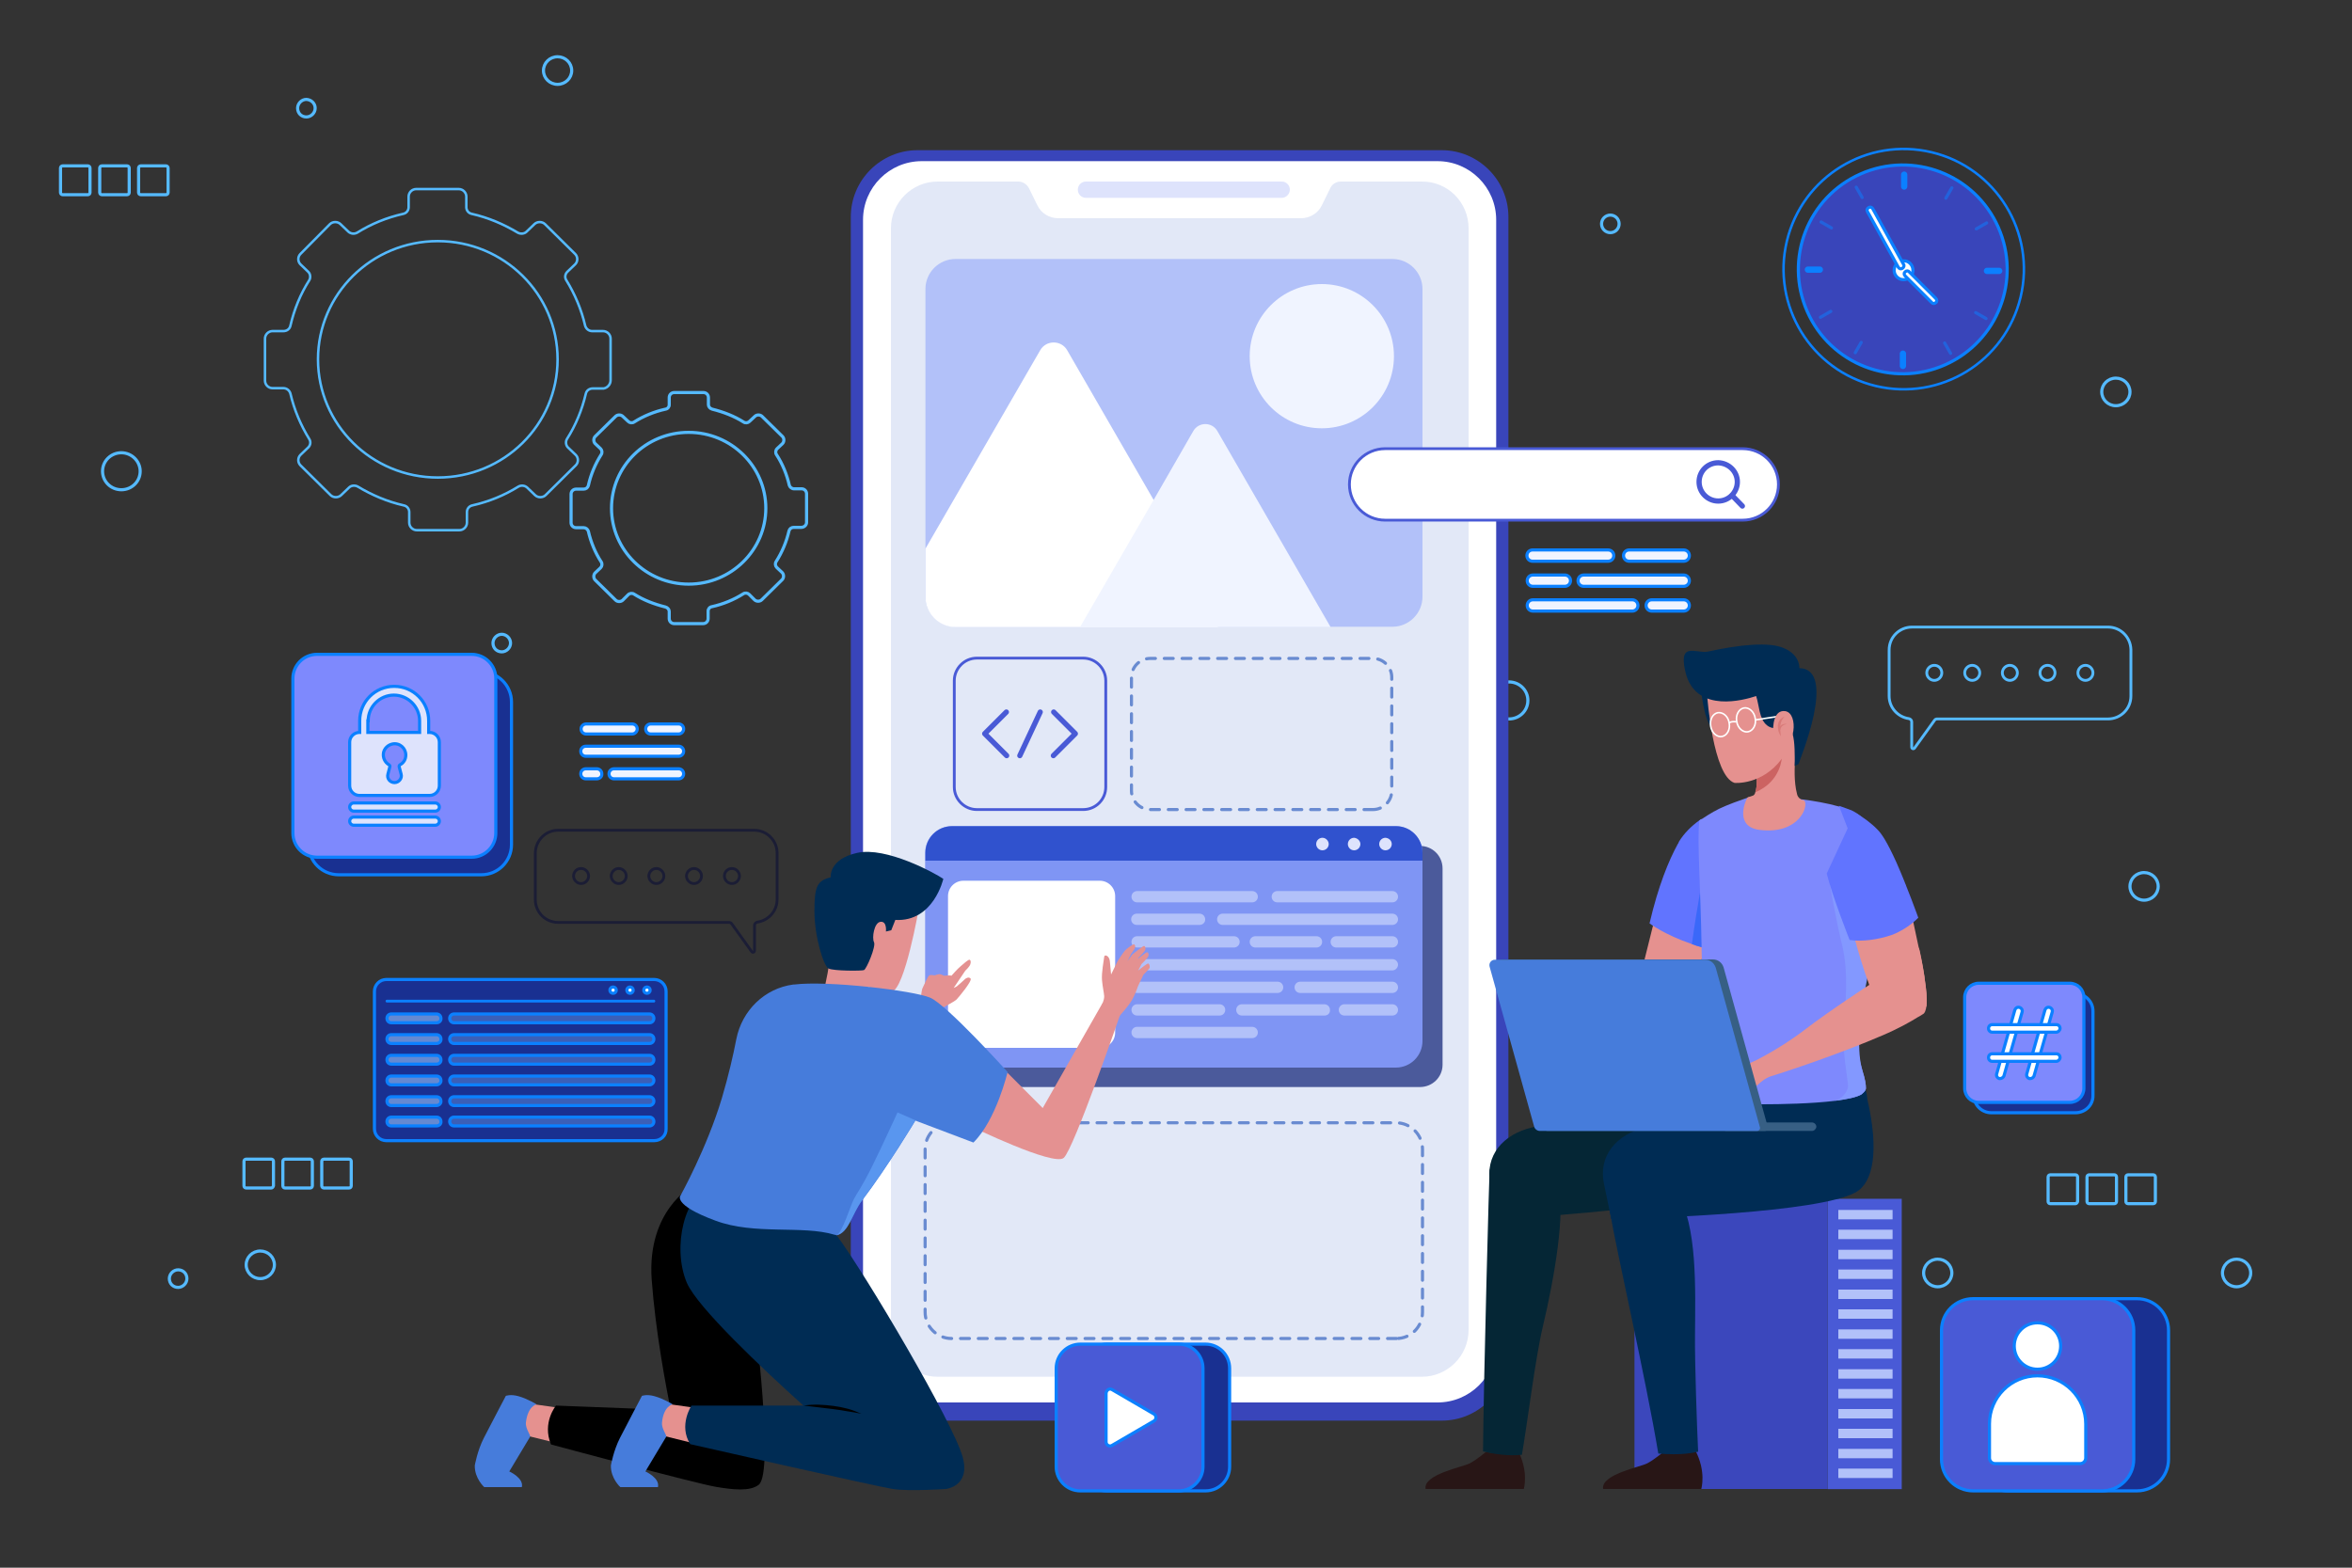 <?xml version="1.0" encoding="utf-8"?>
<!-- Generator: Adobe Illustrator 24.1.3, SVG Export Plug-In . SVG Version: 6.00 Build 0)  -->
<svg version="1.1" xmlns="http://www.w3.org/2000/svg" xmlns:xlink="http://www.w3.org/1999/xlink" x="0px" y="0px"
	 viewBox="0 0 750 500" style="enable-background:new 0 0 750 500;" xml:space="preserve">
<rect x="0" y="0" width="750" height="500" fill="#333333" stroke="none"/>
<style type="text/css">
	.st0{fill:none;stroke:#55BAFF;stroke-width:0.79;stroke-miterlimit:10;}
	.st1{fill:none;stroke:#55BAFF;stroke-miterlimit:10;}
	.st2{fill:#3945BA;}
	.st3{fill:#FFFFFF;}
	.st4{fill:#E2E8F7;}
	.st5{fill:#DEE3FC;}
	.st6{fill:none;stroke:#698BD1;stroke-linecap:round;stroke-linejoin:round;stroke-miterlimit:10;stroke-dasharray:2.837;}
	.st7{fill:#4B5A9B;}
	.st8{fill:#7F95F4;}
	.st9{fill:#B2C1F9;}
	.st10{fill:#3052CE;}
	.st11{fill:none;stroke:#495AD6;stroke-width:0.896;stroke-miterlimit:10;}
	.st12{fill:none;stroke:#495AD6;stroke-width:1.672;stroke-linecap:round;stroke-linejoin:round;stroke-miterlimit:10;}
	.st13{fill:#F0F4FF;}
	.st14{fill:#3B47BC;}
	.st15{fill:#495AD6;}
	.st16{fill:#281616;}
	.st17{fill:#002C54;}
	.st18{fill:#052635;}
	.st19{fill:#E5918F;}
	.st20{fill:#6174FF;}
	.st21{fill:#3A68F9;}
	.st22{fill:#7E89FD;}
	.st23{fill:#8398FF;}
	.st24{fill:#CC6362;}
	.st25{fill:none;stroke:#FFFFFF;stroke-width:0.501;stroke-miterlimit:10;}
	.st26{opacity:0.5;}
	.st27{fill:#375F84;}
	.st28{fill:#467CDB;}
	.st29{fill:#E49191;}
	.st30{fill:#5996EF;}
	.st31{fill:none;stroke:#55BAFF;stroke-width:0.896;stroke-miterlimit:10;}
	.st32{fill:none;stroke:#1B1D35;stroke-width:0.896;stroke-miterlimit:10;}
	.st33{fill:#FFFFFF;stroke:#495AD6;stroke-width:0.896;stroke-miterlimit:10;}
	.st34{fill:none;stroke:#495AD6;stroke-width:1.672;stroke-miterlimit:10;}
	.st35{fill:none;stroke:#495AD6;stroke-width:1.672;stroke-linecap:round;stroke-miterlimit:10;}
	.st36{fill:#193091;stroke:#0B80FF;stroke-miterlimit:10;}
	.st37{fill:#495AD6;stroke:#0B80FF;stroke-miterlimit:10;}
	.st38{fill:#FFFFFF;stroke:#0B80FF;stroke-miterlimit:10;}
	.st39{fill:#F0F4FF;stroke:#0B80FF;stroke-miterlimit:10;}
	.st40{fill:none;stroke:#0B80FF;stroke-width:0.896;stroke-linecap:round;stroke-miterlimit:10;}
	.st41{fill:#6589D1;stroke:#0B80FF;stroke-miterlimit:10;}
	.st42{fill:#3B5FB7;stroke:#0B80FF;stroke-miterlimit:10;}
	.st43{fill:none;stroke:#0B80FF;stroke-width:0.79;stroke-miterlimit:10;}
	.st44{fill:#3945BA;stroke:#0B80FF;stroke-miterlimit:10;}
	.st45{fill:none;stroke:#0B80FF;stroke-width:2;stroke-linecap:round;stroke-miterlimit:10;}
	.st46{fill:none;stroke:#0B80FF;stroke-linecap:round;stroke-miterlimit:10;}
	.st47{fill:#7E89FD;stroke:#0B80FF;stroke-miterlimit:10;}
	.st48{fill:#DEE3FC;stroke:#0B80FF;stroke-miterlimit:10;}
</style>
<g id="BACKGROUND">
</g>
<g id="OBJECTS">
	<g>
		<g>
			<path class="st0" d="M194.7,121.3V108c0-1.3-1.1-2.4-2.4-2.4h-3.5c-1,0-1.9-0.7-2.2-1.7c-1.2-5.2-3.3-10.1-6-14.5
				c-0.6-0.9-0.4-2,0.3-2.7l2.5-2.4c0.9-0.9,0.9-2.4,0-3.3l-9.6-9.5c-0.9-0.9-2.5-0.9-3.4,0l-2.5,2.4c-0.7,0.7-1.9,0.8-2.8,0.3
				c-4.5-2.7-9.4-4.8-14.7-6c-1-0.2-1.7-1.1-1.7-2.1v-3.4c0-1.3-1.1-2.4-2.4-2.4h-13.6c-1.3,0-2.4,1.1-2.4,2.4v3.4
				c0,1-0.7,1.9-1.7,2.1c-5.3,1.2-10.2,3.2-14.7,6c-0.9,0.5-2,0.4-2.8-0.3l-2.5-2.4c-0.9-0.9-2.5-0.9-3.4,0L95.8,81
				c-0.9,0.9-0.9,2.4,0,3.3l2.5,2.4c0.7,0.7,0.8,1.9,0.3,2.7c-2.8,4.4-4.8,9.3-6,14.5c-0.2,1-1.1,1.7-2.2,1.7h-3.5
				c-1.3,0-2.4,1.1-2.4,2.4v13.4c0,1.3,1.1,2.4,2.4,2.4h3.5c1,0,1.9,0.7,2.2,1.7c1.2,5.2,3.3,10.1,6,14.5c0.6,0.9,0.4,2-0.3,2.7
				l-2.5,2.4c-0.9,0.9-0.9,2.4,0,3.3l9.6,9.5c0.9,0.9,2.5,0.9,3.4,0l2.5-2.4c0.7-0.7,1.9-0.8,2.8-0.3c4.5,2.7,9.4,4.8,14.7,6
				c1,0.2,1.7,1.1,1.7,2.1v3.4c0,1.3,1.1,2.4,2.4,2.4h13.6c1.3,0,2.4-1.1,2.4-2.4v-3.4c0-1,0.7-1.9,1.7-2.1c5.3-1.2,10.2-3.2,14.7-6
				c0.9-0.5,2-0.4,2.8,0.3l2.5,2.4c0.9,0.9,2.5,0.9,3.4,0l9.6-9.5c0.9-0.9,0.9-2.4,0-3.3l-2.5-2.4c-0.7-0.7-0.8-1.9-0.3-2.7
				c2.8-4.4,4.8-9.3,6-14.4c0.2-1,1.1-1.7,2.2-1.7h3.5C193.7,123.7,194.7,122.6,194.7,121.3z M139.6,152.3
				c-21.1,0-38.2-16.9-38.2-37.7c0-20.8,17.1-37.7,38.2-37.7c21.1,0,38.2,16.9,38.2,37.7C177.8,135.5,160.7,152.3,139.6,152.3z"/>
			<path class="st1" d="M257.2,166.6v-9.1c0-0.9-0.7-1.6-1.6-1.6h-2.4c-0.7,0-1.3-0.5-1.5-1.1c-0.8-3.5-2.2-6.9-4.1-9.8
				c-0.4-0.6-0.3-1.4,0.2-1.9l1.7-1.6c0.6-0.6,0.6-1.7,0-2.3l-6.5-6.4c-0.6-0.6-1.7-0.6-2.3,0l-1.7,1.6c-0.5,0.5-1.3,0.6-1.9,0.2
				c-3-1.9-6.4-3.2-10-4.1c-0.7-0.2-1.2-0.8-1.2-1.4v-2.3c0-0.9-0.7-1.6-1.6-1.6H215c-0.9,0-1.6,0.7-1.6,1.6v2.3
				c0,0.7-0.5,1.3-1.2,1.4c-3.6,0.8-7,2.2-10,4.1c-0.6,0.4-1.4,0.3-1.9-0.2l-1.7-1.6c-0.6-0.6-1.7-0.6-2.3,0l-6.5,6.4
				c-0.6,0.6-0.6,1.7,0,2.3l1.7,1.6c0.5,0.5,0.6,1.3,0.2,1.9c-1.9,3-3.3,6.3-4.1,9.9c-0.2,0.7-0.8,1.1-1.5,1.1h-2.4
				c-0.9,0-1.6,0.7-1.6,1.6v9.1c0,0.9,0.7,1.6,1.6,1.6h2.4c0.7,0,1.3,0.5,1.5,1.1c0.8,3.5,2.2,6.9,4.1,9.8c0.4,0.6,0.3,1.4-0.2,1.9
				l-1.7,1.6c-0.6,0.6-0.6,1.7,0,2.3l6.5,6.4c0.6,0.6,1.7,0.6,2.3,0l1.7-1.7c0.5-0.5,1.3-0.6,1.9-0.2c3,1.9,6.4,3.2,10,4.1
				c0.7,0.2,1.2,0.8,1.2,1.4v2.3c0,0.9,0.7,1.6,1.6,1.6h9.2c0.9,0,1.6-0.7,1.6-1.6v-2.4c0-0.7,0.5-1.3,1.2-1.4c3.6-0.8,7-2.2,10-4.1
				c0.6-0.4,1.4-0.3,1.9,0.2l1.7,1.7c0.6,0.6,1.7,0.6,2.3,0l6.5-6.4c0.6-0.6,0.6-1.7,0-2.3l-1.7-1.6c-0.5-0.5-0.6-1.3-0.2-1.9
				c1.9-3,3.3-6.3,4.1-9.8c0.2-0.7,0.8-1.1,1.5-1.1h2.4C256.4,168.2,257.2,167.5,257.2,166.6z M219.6,186.3
				c-13.6,0-24.6-10.9-24.6-24.2c0-13.4,11-24.2,24.6-24.2c13.6,0,24.6,10.9,24.6,24.2C244.2,175.4,233.2,186.3,219.6,186.3z"/>
		</g>
		<g>
			<ellipse class="st1" cx="83" cy="403.4" rx="4.5" ry="4.4"/>
			<ellipse class="st1" cx="683.7" cy="282.7" rx="4.5" ry="4.4"/>
			<ellipse class="st1" cx="674.7" cy="125" rx="4.5" ry="4.4"/>
			<ellipse class="st1" cx="513.5" cy="71.4" rx="2.8" ry="2.8"/>
			<path class="st1" d="M100.5,34.5c0,1.5-1.3,2.8-2.8,2.8c-1.6,0-2.8-1.2-2.8-2.8c0-1.5,1.3-2.8,2.8-2.8
				C99.3,31.8,100.5,33,100.5,34.5z"/>
			<path class="st1" d="M162.8,205.1c0,1.5-1.3,2.8-2.8,2.8c-1.6,0-2.8-1.2-2.8-2.8c0-1.5,1.3-2.8,2.8-2.8
				C161.5,202.3,162.8,203.6,162.8,205.1z"/>
			<path class="st1" d="M59.6,407.8c0,1.5-1.3,2.8-2.8,2.8c-1.6,0-2.8-1.2-2.8-2.8c0-1.5,1.3-2.8,2.8-2.8
				C58.4,405,59.6,406.2,59.6,407.8z"/>
			<ellipse class="st1" cx="617.9" cy="406" rx="4.5" ry="4.4"/>
			<ellipse class="st1" cx="713.2" cy="406" rx="4.5" ry="4.4"/>
			<ellipse class="st1" cx="177.8" cy="22.5" rx="4.5" ry="4.4"/>
			<path class="st1" d="M487.2,223.4c0,3.3-2.7,5.9-6,5.9c-3.3,0-6-2.6-6-5.9c0-3.3,2.7-5.9,6-5.9
				C484.5,217.5,487.2,220.1,487.2,223.4z"/>
			<path class="st1" d="M44.7,150.3c0,3.3-2.7,5.9-6,5.9c-3.3,0-6-2.6-6-5.9c0-3.3,2.7-5.9,6-5.9C42,144.4,44.7,147.1,44.7,150.3z"
				/>
		</g>
		<g>
			<path class="st1" d="M28,62.1h-8c-0.4,0-0.7-0.3-0.7-0.7v-7.8c0-0.4,0.3-0.7,0.7-0.7h8c0.4,0,0.7,0.3,0.7,0.7v7.8
				C28.7,61.8,28.4,62.1,28,62.1z"/>
			<path class="st1" d="M40.5,62.1h-8c-0.4,0-0.7-0.3-0.7-0.7v-7.8c0-0.4,0.3-0.7,0.7-0.7h8c0.4,0,0.7,0.3,0.7,0.7v7.8
				C41.2,61.8,40.9,62.1,40.5,62.1z"/>
			<path class="st1" d="M52.9,62.1h-8c-0.4,0-0.7-0.3-0.7-0.7v-7.8c0-0.4,0.3-0.7,0.7-0.7h8c0.4,0,0.7,0.3,0.7,0.7v7.8
				C53.6,61.8,53.3,62.1,52.9,62.1z"/>
		</g>
		<g>
			<g>
				<path class="st1" d="M661.8,383.9h-8c-0.4,0-0.7-0.3-0.7-0.7v-7.8c0-0.4,0.3-0.7,0.7-0.7h8c0.4,0,0.7,0.3,0.7,0.7v7.8
					C662.4,383.6,662.1,383.9,661.8,383.9z"/>
				<path class="st1" d="M674.2,383.9h-8c-0.4,0-0.7-0.3-0.7-0.7v-7.8c0-0.4,0.3-0.7,0.7-0.7h8c0.4,0,0.7,0.3,0.7,0.7v7.8
					C674.9,383.6,674.6,383.9,674.2,383.9z"/>
				<path class="st1" d="M686.6,383.9h-8c-0.4,0-0.7-0.3-0.7-0.7v-7.8c0-0.4,0.3-0.7,0.7-0.7h8c0.4,0,0.7,0.3,0.7,0.7v7.8
					C687.3,383.6,687,383.9,686.6,383.9z"/>
			</g>
		</g>
		<g>
			<g>
				<path class="st1" d="M86.5,378.9h-8c-0.4,0-0.7-0.3-0.7-0.7v-7.8c0-0.4,0.3-0.7,0.7-0.7h8c0.4,0,0.7,0.3,0.7,0.7v7.8
					C87.1,378.6,86.8,378.9,86.5,378.9z"/>
				<path class="st1" d="M98.9,378.9h-8c-0.4,0-0.7-0.3-0.7-0.7v-7.8c0-0.4,0.3-0.7,0.7-0.7h8c0.4,0,0.7,0.3,0.7,0.7v7.8
					C99.6,378.6,99.3,378.9,98.9,378.9z"/>
				<path class="st1" d="M111.3,378.9h-8c-0.4,0-0.7-0.3-0.7-0.7v-7.8c0-0.4,0.3-0.7,0.7-0.7h8c0.4,0,0.7,0.3,0.7,0.7v7.8
					C112,378.6,111.7,378.9,111.3,378.9z"/>
			</g>
		</g>
	</g>
	<g>
		<g>
			<path class="st2" d="M459.7,453.1H292.6c-11.8,0-21.3-9.6-21.3-21.3V69.2c0-11.8,9.6-21.3,21.3-21.3h167.1
				c11.8,0,21.3,9.6,21.3,21.3v362.5C481,443.5,471.5,453.1,459.7,453.1z"/>
			<path class="st3" d="M458.4,447.3H293.9c-10.3,0-18.7-8.4-18.7-18.7V70.1c0-10.3,8.4-18.7,18.7-18.7h164.5
				c10.3,0,18.7,8.4,18.7,18.7v358.5C477.1,439,468.7,447.3,458.4,447.3z"/>
			<path class="st4" d="M468.3,72.8v351.4c0,8.2-6.7,14.9-14.9,14.9H299c-8.2,0-14.9-6.7-14.9-14.9V72.8c0-8.2,6.7-14.9,14.9-14.9
				h25.7c1.4,0,2.7,0.8,3.4,2.1l2.7,5.5c1.2,2.5,3.8,4.1,6.6,4.1h77.5c2.8,0,5.4-1.6,6.6-4.1l2.7-5.5c0.6-1.3,1.9-2.1,3.4-2.1h25.7
				C461.6,57.8,468.3,64.5,468.3,72.8z"/>
			<path class="st5" d="M408.7,63.1h-62.4c-1.5,0-2.6-1.2-2.6-2.6l0,0c0-1.5,1.2-2.6,2.6-2.6h62.4c1.5,0,2.6,1.2,2.6,2.6l0,0
				C411.3,61.9,410.1,63.1,408.7,63.1z"/>
		</g>
		<path class="st6" d="M445.3,426.9H303.4c-4.6,0-8.4-3.8-8.4-8.4v-52c0-4.6,3.8-8.4,8.4-8.4h141.8c4.6,0,8.4,3.8,8.4,8.4v52
			C453.6,423.2,449.9,426.9,445.3,426.9z"/>
		<path class="st6" d="M437.8,258.2h-71c-3.3,0-6-2.7-6-6v-36.2c0-3.3,2.7-6,6-6h71c3.3,0,6,2.7,6,6v36.2
			C443.8,255.5,441.1,258.2,437.8,258.2z"/>
		<g>
			<path class="st7" d="M452.8,346.7H308c-4,0-7.2-3.2-7.2-7.2V277c0-4,3.2-7.2,7.2-7.2h144.8c4,0,7.2,3.2,7.2,7.2v62.6
				C460,343.5,456.8,346.7,452.8,346.7z"/>
			<path class="st8" d="M453.6,272v60c0,4.7-3.8,8.5-8.5,8.5H303.5c-4.7,0-8.5-3.8-8.5-8.5v-60c0-4.7,3.8-8.5,8.5-8.5h141.6
				C449.8,263.5,453.6,267.3,453.6,272z"/>
			<path class="st3" d="M350.7,334.2h-43.5c-2.7,0-4.9-2.2-4.9-4.9v-43.5c0-2.7,2.2-4.9,4.9-4.9h43.5c2.7,0,4.9,2.2,4.9,4.9v43.5
				C355.6,332.1,353.4,334.2,350.7,334.2z"/>
			<g>
				<path class="st9" d="M399.3,287.8h-36.7c-1,0-1.8-0.8-1.8-1.8l0,0c0-1,0.8-1.8,1.8-1.8h36.7c1,0,1.8,0.8,1.8,1.8l0,0
					C401.1,287,400.3,287.8,399.3,287.8z"/>
				<path class="st9" d="M382.5,295h-20c-1,0-1.8-0.8-1.8-1.8l0,0c0-1,0.8-1.8,1.8-1.8h20c1,0,1.8,0.8,1.8,1.8l0,0
					C384.4,294.2,383.5,295,382.5,295z"/>
				<path class="st9" d="M444,295h-54.1c-1,0-1.8-0.8-1.8-1.8l0,0c0-1,0.8-1.8,1.8-1.8H444c1,0,1.8,0.8,1.8,1.8l0,0
					C445.8,294.2,445,295,444,295z"/>
				<path class="st9" d="M393.5,302.2h-30.9c-1,0-1.8-0.8-1.8-1.8l0,0c0-1,0.8-1.8,1.8-1.8h30.9c1,0,1.8,0.8,1.8,1.8l0,0
					C395.3,301.4,394.5,302.2,393.5,302.2z"/>
				<path class="st9" d="M419.8,302.2h-19.5c-1,0-1.8-0.8-1.8-1.8l0,0c0-1,0.8-1.8,1.8-1.8h19.5c1,0,1.8,0.8,1.8,1.8l0,0
					C421.6,301.4,420.8,302.2,419.8,302.2z"/>
				<path class="st9" d="M444,302.2h-17.9c-1,0-1.8-0.8-1.8-1.8l0,0c0-1,0.8-1.8,1.8-1.8H444c1,0,1.8,0.8,1.8,1.8l0,0
					C445.8,301.4,445,302.2,444,302.2z"/>
				<path class="st9" d="M444,309.5h-81.5c-1,0-1.8-0.8-1.8-1.8l0,0c0-1,0.8-1.8,1.8-1.8H444c1,0,1.8,0.8,1.8,1.8l0,0
					C445.8,308.6,445,309.5,444,309.5z"/>
				<path class="st9" d="M407.4,316.7h-44.8c-1,0-1.8-0.8-1.8-1.8l0,0c0-1,0.8-1.8,1.8-1.8h44.8c1,0,1.8,0.8,1.8,1.8l0,0
					C409.2,315.9,408.4,316.7,407.4,316.7z"/>
				<path class="st9" d="M444,316.7h-29.4c-1,0-1.8-0.8-1.8-1.8l0,0c0-1,0.8-1.8,1.8-1.8H444c1,0,1.8,0.8,1.8,1.8l0,0
					C445.8,315.9,445,316.7,444,316.7z"/>
				<path class="st9" d="M388.9,323.9h-26.3c-1,0-1.8-0.8-1.8-1.8l0,0c0-1,0.8-1.8,1.8-1.8h26.3c1,0,1.8,0.8,1.8,1.8l0,0
					C390.7,323.1,389.9,323.9,388.9,323.9z"/>
				<path class="st9" d="M422.4,323.9H396c-1,0-1.8-0.8-1.8-1.8l0,0c0-1,0.8-1.8,1.8-1.8h26.3c1,0,1.8,0.8,1.8,1.8l0,0
					C424.2,323.1,423.4,323.9,422.4,323.9z"/>
				<path class="st9" d="M444,323.9h-15.3c-1,0-1.8-0.8-1.8-1.8l0,0c0-1,0.8-1.8,1.8-1.8H444c1,0,1.8,0.8,1.8,1.8l0,0
					C445.8,323.1,445,323.9,444,323.9z"/>
				<path class="st9" d="M399.3,331.1h-36.7c-1,0-1.8-0.8-1.8-1.8l0,0c0-1,0.8-1.8,1.8-1.8h36.7c1,0,1.8,0.8,1.8,1.8l0,0
					C401.1,330.3,400.3,331.1,399.3,331.1z"/>
				<path class="st9" d="M444,287.8h-36.7c-1,0-1.8-0.8-1.8-1.8l0,0c0-1,0.8-1.8,1.8-1.8H444c1,0,1.8,0.8,1.8,1.8l0,0
					C445.8,287,445,287.8,444,287.8z"/>
			</g>
			<g>
				<path class="st10" d="M453.6,272v2.5H295.1V272c0-4.7,3.8-8.5,8.5-8.5h141.6C449.8,263.5,453.6,267.3,453.6,272z"/>
				<g>
					<path class="st5" d="M423.7,269.2c0,1.1-0.9,2-2,2s-2-0.9-2-2c0-1.1,0.9-2,2-2S423.7,268.2,423.7,269.2z"/>
					<path class="st5" d="M433.8,269.2c0,1.1-0.9,2-2,2c-1.1,0-2-0.9-2-2c0-1.1,0.9-2,2-2C432.9,267.3,433.8,268.2,433.8,269.2z"/>
					<path class="st5" d="M443.8,269.2c0,1.1-0.9,2-2,2c-1.1,0-2-0.9-2-2c0-1.1,0.9-2,2-2C443,267.3,443.8,268.2,443.8,269.2z"/>
				</g>
			</g>
		</g>
		<g>
			<path class="st11" d="M345.4,258.2h-33.9c-3.9,0-7.2-3.2-7.2-7.2v-33.9c0-3.9,3.2-7.2,7.2-7.2h33.9c3.9,0,7.2,3.2,7.2,7.2V251
				C352.6,255,349.4,258.2,345.4,258.2z"/>
			<g>
				<polyline class="st12" points="320.9,227.1 314,234 321,241 				"/>
				<polyline class="st12" points="336,227.1 342.9,234 335.9,241 				"/>
				<line class="st12" x1="331.7" y1="227.1" x2="325.2" y2="241"/>
			</g>
		</g>
		<g>
			<path class="st9" d="M453.6,92.2v98.1c0,5.3-4.3,9.6-9.6,9.6H304.7c-5.3,0-9.6-4.3-9.6-9.6V92.2c0-5.3,4.3-9.6,9.6-9.6H444
				C449.3,82.6,453.6,86.9,453.6,92.2z"/>
			<circle class="st13" cx="421.5" cy="113.6" r="23"/>
			<path class="st3" d="M388.3,200h-83.6c-5.3,0-9.6-4.3-9.6-9.6v-15.4l36.6-63.3c1.9-3.3,6.7-3.3,8.6,0l27.6,47.8l20.5,35.5
				C389.3,196.6,389.2,198.5,388.3,200z"/>
			<path class="st13" d="M424.3,200h-79.9l23.5-40.6l12.6-21.9c1.7-3,6-3,7.7,0L424.3,200z"/>
		</g>
	</g>
	<g>
		<g>
			<rect x="521.2" y="382.3" class="st14" width="61.6" height="92.6"/>
			
				<rect x="582.8" y="382.3" transform="matrix(-1 -1.224647e-16 1.224647e-16 -1 1189.222 857.244)" class="st15" width="23.6" height="92.6"/>
			<g>
				<rect x="586.2" y="385.9" class="st9" width="17.3" height="3"/>
				<rect x="586.2" y="392.2" class="st9" width="17.3" height="3"/>
				<rect x="586.2" y="398.6" class="st9" width="17.3" height="3"/>
				<rect x="586.2" y="404.9" class="st9" width="17.3" height="3"/>
				<rect x="586.2" y="411.3" class="st9" width="17.3" height="3"/>
				<rect x="586.2" y="417.6" class="st9" width="17.3" height="3"/>
				<rect x="586.2" y="424" class="st9" width="17.3" height="3"/>
				<rect x="586.2" y="430.3" class="st9" width="17.3" height="3"/>
				<rect x="586.2" y="436.7" class="st9" width="17.3" height="3"/>
				<rect x="586.2" y="443" class="st9" width="17.3" height="3"/>
				<rect x="586.2" y="449.4" class="st9" width="17.3" height="3"/>
				<rect x="586.2" y="455.7" class="st9" width="17.3" height="3"/>
				<rect x="586.2" y="462.1" class="st9" width="17.3" height="3"/>
				<rect x="586.2" y="468.4" class="st9" width="17.3" height="3"/>
			</g>
		</g>
		<g>
			<path class="st16" d="M511.2,474.9h31.3c0,0,1.7-5.6-2-12.5c0,0-2.5,2-10.1,0.7c0,0-3.2,2.7-5.3,3.7
				C522.9,467.9,510.4,470.3,511.2,474.9z"/>
			<path class="st17" d="M513.4,386.6c2,12.1,11.4,52.9,15.4,77c7.3,0.6,10.9-0.2,12.7-0.6c-0.4-8.4-1.1-28.5-1-37.3
				c0.1-14.9,0.8-34.6-5.7-45.4l-22.1,1.7c0.1,1.2,0.3,2.1,0.4,2.8C513.1,385.5,513.3,386.1,513.4,386.6z"/>
			<path class="st16" d="M454.6,474.9h31.3c0,0,1.7-5.6-2-12.5c0,0-2.5,2-10.1,0.7c0,0-3.2,2.7-5.3,3.7
				C466.3,467.9,453.7,470.3,454.6,474.9z"/>
			<path class="st18" d="M472.9,462.9c6,1.5,10.3,1.3,12.4,1.1c1.7-9.7,4.3-31,6.7-41c3.7-15.5,7.3-36.9,4.8-44.5L475,373
				C474.9,373.7,473.1,439.1,472.9,462.9z"/>
			<path class="st18" d="M559.3,350.8L559.3,350.8c-0.4-4.3-0.9-7.4-0.9-7.4l-24.3,5.9l-20.6,4.7c-7.6,1.7-16.9,3.8-25,5.6
				c-9.1,2.1-15.2,9-13.2,18.1l2.3,11.1c12.8-0.2,72.8-5.9,77.9-8.5C561.3,377.4,563,367,559.3,350.8z"/>
			<path class="st17" d="M595.5,350.8L595.5,350.8c-0.4-4.3-2.5-8.9-2.5-8.9l-22.7,7.4l-20.6,4.7c-7.6,1.7-16.9,3.8-25,5.6
				c-9.1,2.1-15.2,9-13.2,18.1l2.3,11.1c12.8-0.2,66.1-2,77.9-8.5C597.4,377.2,599.2,367,595.5,350.8z"/>
			<g>
				<path class="st19" d="M527.6,316c0,0,10.8-4.9,13.7,0c1.6,2.7,0.5,7.6-3.2,9.7c-3.7,2.1-24.4,10.9-44,15.8c0,0-0.8-2.7-2.2-5.6
					c0,0,8.8-3.6,17.5-9.8C518.2,320,527.6,316,527.6,316L527.6,316z"/>
			</g>
			<path class="st19" d="M530.3,282.4l-9.2,36.9c0,0,1,9.3,10.4,4.7c9.4-4.6,15.7-34,15.7-34L530.3,282.4z"/>
			<path class="st20" d="M545.9,303c-1.1-0.3-2.2-0.6-3.3-0.9c-1.1-0.3-2.1-0.6-3.1-1c-8.8-3-13.5-6.6-13.5-6.6
				c2.8-12,6.1-20,9-25.3c0.1-0.1,0.2-0.2,0.2-0.4c0.1-0.1,0.2-0.3,0.2-0.4c1.6-2.6,3.9-4.9,6.4-6.7c0.3-0.2,0.5-0.4,0.8-0.5
				l1.1,19.3l0.2,2L545.9,303z"/>
			<path class="st21" d="M545.9,303c-1.1-0.3-2.2-0.6-3.3-0.9c-1.1-0.3-2.1-0.6-3.1-1c1.8-13,3.5-21.1,3.5-21.1l0.9,2.4L545.9,303z"
				/>
			<path class="st22" d="M600.4,269.7c-0.2,5.7-1.2,14.9-2.1,24c-0.3,2.9-0.5,5.8-0.8,8.7c-0.2,1.8-2.8,11.1-2.9,12.8
				c-0.5,8-4.4,14.1-0.7,26.3c0.9,2.9,1.1,4.4,1.1,5.6c0,0.8-1.1,1.7-1.5,2c-1.6,0.9-4.6,1.5-8.4,2h0c-7.3,0.9-17.2,1.1-23.2,1.1
				c-8,0-20.1-1.3-21.6-3.3c-1.4-1.9-0.1-4.5,0.6-8.3c3-16.8,1.9-25.5,1.7-37.6c0-0.3,0-0.6,0-0.9c-0.3-18.7-1.5-34.7-0.7-40.4
				c0.3-0.2,0.5-0.4,0.8-0.5c1.3-0.9,2.5-1.6,3.7-2.3c0.1-0.1,0.2-0.1,0.4-0.2c0.4-0.2,0.7-0.4,1.1-0.6c0.1-0.1,0.3-0.1,0.4-0.2
				c2.7-1.3,6.7-2.7,9-3.5c0.3-0.1,0.6-0.2,0.8-0.2c2.1-0.1,4.5-0.2,7-0.1c2.2,0.1,5.5,0.4,9.1,0.8c0,0,0,0,0,0
				c4.1,0.5,8.6,1.3,12.1,2.3c0,0,0,0,0.1,0c0.7,0.2,5,1.8,9.5,6.7C597.5,265.3,599,267.3,600.4,269.7z"/>
			<path class="st23" d="M593.9,341.5c0.9,2.9,1.1,4.4,1.1,5.6c0,0.8-1.1,1.7-1.5,2c-1.6,0.9-4.6,1.5-8.4,2c1.5-0.2,4.2-2.6,4.2-4.8
				c0-1.5-2-11.9-1.4-18.6c0.6-6.7,1.6-17.4-0.4-25.9c-2.1-8.5-4-19.8-4-19.8l11.7,7.1c0,0,1.5,2.1,3.2,4.7
				c-0.3,2.9-0.5,5.8-0.8,8.7C597.4,304.2,590.2,329.3,593.9,341.5z"/>
			<g>
				<path class="st17" d="M542.5,220.4c0,0,1,12.2,5.1,13.1c4.1,0.8,3.1-4.4,3.1-4.4l-0.6-5.8L542.5,220.4z"/>
				<path class="st19" d="M561.2,264.7c-7.9-0.9-5-8.7-3.9-10.4c0.3-0.1,1.7-0.5,1.8-0.6c0,0,0,0,0,0c0.3-0.2,0.5-0.5,0.6-0.9
					c0.8-2,0.4-6.1,0.4-6.4c0,0,0,0,0,0v-0.7c0.1-0.5,0.3-0.9,0.4-1.4l4.2-3.3l8.8-6.9c0,0-2.4,11.6-0.5,19c0.1,0.6,0.4,1.3,1.2,1.8
					c0,0,0,0,0,0c0.2,0.2,0.5,0.3,0.9,0.3C577.2,256.1,574.2,266.3,561.2,264.7z"/>
				<path class="st24" d="M568.2,241.4c0,0-0.1,7.8-8.5,11.3c0.8-2,0.4-6.1,0.4-6.3l3.5-2.8L568.2,241.4z"/>
				<path class="st19" d="M544.4,222.1c0,0,1.8,25.4,8.7,27.6c0,0,8.7,0.8,15-7.6c1.8-2.4,4.1-3,4.8-5.9c1.2-4.8,2.9-13.6,0.7-18.9
					C570.6,209.7,544.7,203.7,544.4,222.1z"/>
				<path class="st17" d="M573.8,213.1c-0.1-4.6-4.8-6.3-4.8-6.3c-4.6-2.2-14.3-1.2-24.3,1c-2.3,0.5-5.3-0.9-6.9,0.2
					c-2,1.4,0,7.6,0,7.6c3.8,11.6,18,7.8,22.2,6.4c1,3,0.9,7.2,3.4,9.3c1.4,1.2,3.9,1.3,6.5,0.8c0.3,0.6,1.5,1.1,1.7,1.9
					c0.8,2.7,0.7,7,0.7,10.3l1.2-0.6C573.7,242.8,586.1,213.4,573.8,213.1z"/>
				<g>
					<path class="st25" d="M551.4,230.6c0.4,2.1-0.7,4-2.3,4.3c-1.6,0.3-3.3-1.2-3.6-3.3c-0.4-2.1,0.7-4,2.3-4.3
						C549.5,227.1,551.1,228.5,551.4,230.6z"/>
					<path class="st25" d="M559.7,229.1c0.4,2.1-0.7,4-2.3,4.3c-1.6,0.3-3.3-1.2-3.6-3.3c-0.4-2.1,0.7-4,2.3-4.3
						C557.7,225.5,559.4,227,559.7,229.1z"/>
					<path class="st25" d="M551.4,230.6c0,0,0.4-0.6,2.3-0.4"/>
					<line class="st25" x1="559.8" y1="229.6" x2="566.9" y2="228.5"/>
				</g>
				<g>
					<path class="st19" d="M567.4,237.5c4.9,1.9,6.4-10.1,1.8-10.7c-3.5-0.4-3.7,4.5-3.7,4.5S564.6,236.4,567.4,237.5z"/>
				</g>
				<g class="st26">
					<g>
						<path class="st24" d="M569,228.6c-0.8,0.8-1.2,1.9-1.3,2.9c-0.1,0.5,0,1.1,0,1.6l0.2,1.7c-0.2-0.2-0.3-0.5-0.5-0.8
							c-0.1-0.3-0.2-0.5-0.3-0.8c-0.1-0.6-0.2-1.2-0.2-1.8c0.1-0.6,0.2-1.2,0.6-1.7C567.9,229.2,568.4,228.8,569,228.6z"/>
					</g>
					<g>
						<path class="st24" d="M569.8,230.9c-0.5,0.1-1,0.3-1.4,0.6c-0.4,0.3-0.6,0.8-0.7,1.2l-0.7-0.2c0.3-0.5,0.6-1,1.1-1.3
							C568.7,230.9,569.2,230.8,569.8,230.9z"/>
					</g>
				</g>
			</g>
			<path class="st19" d="M614.3,320.9C614.3,320.9,614.3,320.9,614.3,320.9c-2.1,2.5-10.3,4.3-14.2,0.9c-1.2-1.1-2.6-4-4-7.6
				c-3.5-9.2-6.8-22.9-6.8-22.9l18.2-9.3c0,0,2.3,10.5,4.4,20.5c0,0,0,0.1,0.1,0.3c0.7,3.2,1.3,6.3,1.7,9c0,0.1,0,0.1,0,0.2
				C614.2,315.2,614.6,318.6,614.3,320.9z"/>
			<path class="st20" d="M582.5,278.6c1.8,7.3,7.3,21.2,7.3,21.2c3.9,0.6,9.1-0.1,13.4-1.6c5-1.8,8.5-5.5,8.5-5.5s-3.7-10.3-7-17.7
				c-3-6.6-4.7-9.1-6-10.4c-1.9-2-5-4.3-7.2-5.4L582.5,278.6z"/>
			<path class="st20" d="M605.5,283.3l-10.7-4.6l-8.4-21.7c0,0,1.5,0.5,3.6,1.3c0,0,0,0,0,0c0,0,0.1,0,0.3,0.1c0,0,0.1,0,0.2,0.1
				c1.8,0.8,8.9,5,13.7,20.1c0,0.1,0.1,0.3,0.1,0.4c0.5,1.7,0.9,3.1,1.1,3.9c0,0.1,0,0.1,0.1,0.2
				C605.5,283.1,605.5,283.2,605.5,283.3z"/>
			<g>
				<path class="st19" d="M614.3,320.9C614.3,320.9,614.3,320.9,614.3,320.9c-0.2,1.3-0.5,2.3-1.2,2.6c-0.1,0.1-1.6,1-1.7,1
					c-2.2,1.4-6.3,3.7-11.3,5.8c-12.2,5.3-29.9,11.4-39.4,14.2c0,0-0.9-2.7-2.4-5.5c0,0,8.6-4,17.1-10.5
					c8.5-6.5,20.7-14.4,20.7-14.4l3.1-3.6c0,0,11-10.1,12.7-8.1c0,0,0,0.1,0.1,0.3c0.3,1.1,1.1,4.9,1.7,9c0,0.1,0,0.1,0,0.2
					C614.2,315.2,614.6,318.6,614.3,320.9z"/>
				<path class="st19" d="M559.6,338.4c0,0-2.1,1.3-4.3,0.8c-1.2-0.3-1.7-0.7-2.6-0.9c-0.9-0.2-3.3-0.5-4.5-1
					c-1.2-0.6-1.6-0.6-1.6,0.5c0,1.2,2.4,2.2,3,2.5c0.6,0.3,1.4,1.4,1.5,1.5c0.1,0.1-3.9,2.2-4.9,1.8c0,0-0.3,1-0.1,1.5
					c0.2,0.5,1,0.7,1.1,1c0.1,0.3-0.2,0.8,0,1.2c0.2,0.4,0.9,0.4,1.2,1.1c0.3,0.7,0,0.7,0.2,1.4c0.2,0.7,1.1,0.8,1.3,1.2
					c0.2,0.4,0.1,0.8,0.5,1.1c0.4,0.3,3.9-0.9,5.2-1.4c1.3-0.6,4.8-5.6,8.6-7.3L559.6,338.4z"/>
			</g>
			<path class="st27" d="M577.8,360.7h-27.7V358h27.7c0.7,0,1.4,0.6,1.4,1.4l0,0C579.1,360.1,578.5,360.7,577.8,360.7z"/>
			<path class="st27" d="M562.8,360.7h-69.3c-0.8,0-1.6-0.6-1.8-1.4l-14.2-51.1c-0.3-1.1,0.5-2.2,1.7-2.2h67c1.6,0,2.9,1,3.4,2.5
				l14.1,50.9C563.9,360.1,563.4,360.7,562.8,360.7z"/>
			<path class="st28" d="M560.3,360.7h-69.3c-0.8,0-1.6-0.6-1.8-1.4L475,308.3c-0.3-1.1,0.5-2.2,1.7-2.2h67c1.6,0,2.9,1,3.4,2.5
				l14.1,50.9C561.4,360.1,560.9,360.7,560.3,360.7z"/>
		</g>
	</g>
	<g>
		<path class="st29" d="M285.5,327.7l8-8.2c0,0,0.3-3.7,0.7-4.4c0.4-0.8,1.6-3.6,2.1-4c0.6-0.3,1.7,0,1.7,0s1.1-0.4,1.6-0.4
			c0.5,0,1.4,0.5,1.4,0.5s1.2-0.1,1.7-0.1c0.5,0,0.7,0.1,0.7,0.1s1.9-2.2,2.9-3c0.9-0.8,2.4-2.1,2.8-2.1c0.4,0,0.6,0.7,0.3,1.5
			s-1.6,2-1.6,2l-3.7,5.5c0,0,0.6-0.3,1-0.5c0.3-0.2,2.6-2.3,2.7-2.4c0.1-0.1,1.1-0.8,1.7-0.1c0.6,0.7-3.8,6-4.5,6.7
			c-0.7,0.7-4.8,2.8-4.8,2.8s-4.3,7.7-4.7,8.2C295.1,330.3,285.5,327.7,285.5,327.7z"/>
		<path class="st29" d="M293,289.7c0,0-4.5,26-8.7,26.6c0,0-16.9,0.7-20.6-19.8c-3.3-17.7,9.8-21.5,15.9-20.2
			C285.7,277.7,294.4,278.6,293,289.7z"/>
		<path class="st29" d="M278.1,312.2c0,0-2.4,3.2-3.2,10.9c0,0-7,1-13.5-2.3c0,0,3.5-10.9,3.9-22.7"/>
		<path class="st17" d="M273.4,272c-9.2,2-8.5,7.8-8.5,7.8c-4.3,1.1-5.2,2.8-5.2,10.8c0,8,2.9,17.5,4.5,18.3
			c1.6,0.8,10.6,0.8,11.3,0.5c0.8-0.3,3.9-7.6,3.2-8.9c-0.7-1.3,0-6.3,2.1-6.5c2.1-0.2,1.7,3.1,1.7,3.1l1.7-0.4l1.3-3.3
			c12.2,0.7,15.3-13.1,15.3-13.1C298,278.4,282.6,270,273.4,272z"/>
		<path class="st19" d="M171.1,448l9.3,1.3l-3.1,10.9l-10.1-2.5c0,0-4.1-5.6,2.1-9.7C169.7,447.8,170.6,447.8,171.1,448z"/>
		<path d="M240.6,420l-13.7-41.6c0,0-4.2-1.5-6.3,0c0,0-14.3,7.7-12.8,29.6c1.2,16.5,4.6,34.5,6.1,41.7l-36.6-1.4
			c0,0-4.5,5.4-1.6,12.4c0,0,46,12.4,52.5,13.5c5.3,0.9,11,1.6,13.8-0.7C246.9,469.3,240.6,420,240.6,420z"/>
		<path class="st19" d="M214.5,448l9.3,1.3l-3.1,10.9l-10.1-2.5c0,0-4.1-5.6,2.1-9.7C213,447.8,214,447.8,214.5,448z"/>
		<path class="st28" d="M211.1,453.7c-0.2,2.1,1.7,4.1,1.3,4.6c-0.3,0.5-6.6,11-6.6,11s4.7,2.1,4,5h-12c0,0-3.1-2.8-3-6.9
			c0,0,0.8-4.7,2.9-8.8c2.1-4.1,7-13.4,7-13.4s1.5-0.6,4,0.1c2.9,0.8,5.8,2.6,5.8,2.6S211.6,448.4,211.1,453.7z"/>
		<path class="st17" d="M307,464.8c-3-11-30.8-58.1-40.2-70.8c-19.3-8.4-39.9-15.5-39.9-15.5c-8.5,2-12.7,19.2-7.9,30.6
			c3.3,7.8,24.3,27.6,37.2,39.2l-35.7,0c0,0-4.2,6.3-0.4,12.3c0,0,59.4,13.5,64.6,14.3c5.2,0.8,16.9,0,16.9,0S309.5,474.1,307,464.8
			z"/>
		<path class="st28" d="M167.7,453.7c-0.2,2.1,1.7,4.1,1.3,4.6c-0.3,0.5-6.6,11-6.6,11s4.7,2.1,4,5h-12c0,0-3.1-2.8-3-6.9
			c0,0,0.8-4.7,2.9-8.8c2.1-4.1,7-13.4,7-13.4s1.5-0.6,4,0.1c2.9,0.8,5.8,2.6,5.8,2.6S168.3,448.4,167.7,453.7z"/>
		<path class="st29" d="M351.7,319.7l-19.2,33.7l-13.7-13.7l-11.4,16.9l3.3,1.6l-1.2,1c0,0,26.5,12.9,29.7,10.1
			c3.2-2.8,18-45.7,18-45.7L351.7,319.7z"/>
		<path class="st28" d="M321.3,341.9c0,0-3.6,15.3-10.9,22.5l-18.5-7c0,0-8.6,14.4-17,25.5c-3.2,4.3-4.3,10.3-8.1,11.1
			c-0.2-0.1-0.5-0.2-0.7-0.2c-10.3-3.1-25.5,0.2-38-4.5c-13.8-5.1-11.1-8-11.1-8s8.4-15.1,13.2-31.1c2.1-7.1,3.6-13.6,4.6-18.8
			c1.8-9.1,9-16.2,18.2-17.4c0.1,0,0.2,0,0.3,0c10.5-1.3,37.9,1.9,43.3,4.2C301.9,320.4,321.3,341.9,321.3,341.9z"/>
		<path class="st30" d="M291.9,357.3c0,0-8.6,14.4-17,25.5c-3.2,4.3-4.3,10.3-8.1,11.1c1.7-0.6,4.4-9.3,5.4-11.3c1-2,2.6-3.9,6-10.8
			c3.4-6.9,8-17,8-17L291.9,357.3z"/>
		<g>
			<path d="M256.3,448.3c3.1-0.5,6.3-0.3,9.4,0.1c1.6,0.2,3.1,0.5,4.6,0.9c1.5,0.4,3,1,4.4,1.6c-1.6-0.3-3.1-0.6-4.6-0.8
				c-1.5-0.3-3.1-0.5-4.6-0.7C262.5,449,259.4,448.7,256.3,448.3z"/>
		</g>
		<path class="st29" d="M366.1,307.3c-0.3,0-2.3,1.5-3.2,2.3l1.1-2.1c0,0,1.4-1.4,2-2.2c0.5-0.8,0.2-1.5-0.2-1.6c-0.3,0-2,1.3-3,2.2
			l0.2-0.4c0,0,1.4-1.4,2-2.2c0.5-0.8,0.2-1.5-0.2-1.6c-0.4,0-3.7,2.7-3.7,2.7l-1.6,2.2l1.2-2.4c0,0,0.6-0.8,1.1-1.6
			c0.4-0.9,0.1-1.1-0.1-1.4c-0.2-0.3-2.5,1.4-3,2c-0.6,0.7-2.4,3.4-2.5,3.7l-1.9,3.9c-0.1-1.1-0.3-3-0.4-4.3
			c-0.2-1.8-1.8-2.2-1.8-1.3c-0.1,0.9-0.9,5.1-0.7,7.4c0.2,2.3,0.6,3.8,0.7,5.1c0.1,1.3-1.2,3.9-1.2,3.9s5.3,3.3,6.2,2.3
			c0.9-1,2.8-3.2,3.7-4.7c1.2-2,2.1-4.7,2.1-4.7l1.7-3.6c0,0,1.4-1.4,2-2.2C366.7,308.1,366.5,307.4,366.1,307.3z"/>
	</g>
	<g>
		<path class="st31" d="M672.2,200h-62.5c-4,0-7.3,3.2-7.3,7.3V222c0,3.7,2.8,6.7,6.3,7.2c0.5,0.1,0.9,0.5,0.9,1v8.1
			c0,0.5,0.6,0.7,0.9,0.3l6.4-8.9c0.2-0.3,0.5-0.4,0.9-0.4h54.4c4,0,7.3-3.2,7.3-7.3v-14.8C679.4,203.2,676.2,200,672.2,200z"/>
		<g>
			<path class="st31" d="M619.2,214.6c0,1.3-1.1,2.4-2.4,2.4c-1.3,0-2.4-1.1-2.4-2.4c0-1.3,1.1-2.4,2.4-2.4
				C618.2,212.2,619.2,213.3,619.2,214.6z"/>
			<path class="st31" d="M631.3,214.6c0,1.3-1.1,2.4-2.4,2.4c-1.3,0-2.4-1.1-2.4-2.4c0-1.3,1.1-2.4,2.4-2.4
				C630.2,212.2,631.3,213.3,631.3,214.6z"/>
			<path class="st31" d="M643.3,214.6c0,1.3-1.1,2.4-2.4,2.4c-1.3,0-2.4-1.1-2.4-2.4c0-1.3,1.1-2.4,2.4-2.4
				C642.2,212.2,643.3,213.3,643.3,214.6z"/>
			<path class="st31" d="M655.3,214.6c0,1.3-1.1,2.4-2.4,2.4c-1.3,0-2.4-1.1-2.4-2.4c0-1.3,1.1-2.4,2.4-2.4
				C654.3,212.2,655.3,213.3,655.3,214.6z"/>
			<path class="st31" d="M667.4,214.6c0,1.3-1.1,2.4-2.4,2.4c-1.3,0-2.4-1.1-2.4-2.4c0-1.3,1.1-2.4,2.4-2.4
				C666.3,212.2,667.4,213.3,667.4,214.6z"/>
		</g>
	</g>
	<g>
		<path class="st32" d="M178,264.8h62.5c4,0,7.3,3.2,7.3,7.3v14.8c0,3.7-2.8,6.7-6.3,7.2c-0.5,0.1-0.9,0.5-0.9,1v8.1
			c0,0.5-0.6,0.7-0.9,0.3l-6.4-8.9c-0.2-0.3-0.5-0.4-0.9-0.4H178c-4,0-7.3-3.2-7.3-7.3V272C170.8,268,174,264.8,178,264.8z"/>
		<g>
			<path class="st32" d="M231,279.4c0,1.3,1.1,2.4,2.4,2.4c1.3,0,2.4-1.1,2.4-2.4c0-1.3-1.1-2.4-2.4-2.4
				C232,277,231,278.1,231,279.4z"/>
			<path class="st32" d="M218.9,279.4c0,1.3,1.1,2.4,2.4,2.4c1.3,0,2.4-1.1,2.4-2.4c0-1.3-1.1-2.4-2.4-2.4
				C220,277,218.9,278.1,218.9,279.4z"/>
			<path class="st32" d="M206.9,279.4c0,1.3,1.1,2.4,2.4,2.4c1.3,0,2.4-1.1,2.4-2.4c0-1.3-1.1-2.4-2.4-2.4
				C208,277,206.9,278.1,206.9,279.4z"/>
			<path class="st32" d="M194.9,279.4c0,1.3,1.1,2.4,2.4,2.4c1.3,0,2.4-1.1,2.4-2.4c0-1.3-1.1-2.4-2.4-2.4
				C196,277,194.9,278.1,194.9,279.4z"/>
			<path class="st32" d="M182.9,279.4c0,1.3,1.1,2.4,2.4,2.4c1.3,0,2.4-1.1,2.4-2.4c0-1.3-1.1-2.4-2.4-2.4
				C183.9,277,182.9,278.1,182.9,279.4z"/>
		</g>
	</g>
	<g>
		<path class="st33" d="M555.7,165.9h-114c-6.3,0-11.4-5.1-11.4-11.4l0,0c0-6.3,5.1-11.4,11.4-11.4h114c6.3,0,11.4,5.1,11.4,11.4
			l0,0C567.1,160.8,562,165.9,555.7,165.9z"/>
		<g>
			<path class="st34" d="M554,153.7c0,3.3-2.7,6.1-6.1,6.1c-3.3,0-6.1-2.7-6.1-6.1s2.7-6.1,6.1-6.1C551.3,147.7,554,150.4,554,153.7
				z"/>
			<line class="st35" x1="552.3" y1="158" x2="555.6" y2="161.4"/>
		</g>
	</g>
	<g>
		<g>
			<path class="st36" d="M384.4,475.5H353c-4.3,0-7.7-3.5-7.7-7.7v-31.4c0-4.3,3.5-7.7,7.7-7.7h31.4c4.3,0,7.7,3.5,7.7,7.7v31.4
				C392.1,472,388.7,475.5,384.4,475.5z"/>
			<path class="st37" d="M375.9,475.5h-31.4c-4.3,0-7.7-3.5-7.7-7.7v-31.4c0-4.3,3.5-7.7,7.7-7.7h31.4c4.3,0,7.7,3.5,7.7,7.7v31.4
				C383.6,472,380.1,475.5,375.9,475.5z"/>
			<path class="st38" d="M354.6,443.2l13.4,7.8c0.8,0.5,0.8,1.7,0,2.2l-13.4,7.8c-0.8,0.5-1.9-0.1-1.9-1.1v-15.5
				C352.8,443.3,353.8,442.7,354.6,443.2z"/>
		</g>
		<g>
			<path class="st36" d="M681.4,475.5h-41.1c-5.6,0-10.1-4.5-10.1-10.1v-41.1c0-5.6,4.5-10.1,10.1-10.1h41.1
				c5.6,0,10.1,4.5,10.1,10.1v41.1C691.5,471,687,475.5,681.4,475.5z"/>
			<path class="st37" d="M670.3,475.5h-41.1c-5.6,0-10.1-4.5-10.1-10.1v-41.1c0-5.6,4.5-10.1,10.1-10.1h41.1
				c5.6,0,10.1,4.5,10.1,10.1v41.1C680.4,471,675.9,475.5,670.3,475.5z"/>
			<path class="st38" d="M657.1,429.3c0,4.1-3.3,7.4-7.4,7.4c-4.1,0-7.4-3.3-7.4-7.4c0-4.1,3.3-7.4,7.4-7.4
				C653.8,421.9,657.1,425.2,657.1,429.3z"/>
			<path class="st38" d="M665.1,454.2V465c0,1-0.8,1.8-1.8,1.8h-27.1c-1,0-1.8-0.8-1.8-1.8v-10.9c0-8.5,6.9-15.3,15.3-15.3l0,0
				C658.2,438.8,665.1,445.7,665.1,454.2z"/>
		</g>
		<g>
			<path class="st39" d="M512.8,179h-24.1c-1,0-1.8-0.8-1.8-1.8l0,0c0-1,0.8-1.8,1.8-1.8h24.1c1,0,1.8,0.8,1.8,1.8l0,0
				C514.6,178.2,513.8,179,512.8,179z"/>
			<path class="st39" d="M536.9,179h-17.4c-1,0-1.8-0.8-1.8-1.8l0,0c0-1,0.8-1.8,1.8-1.8h17.4c1,0,1.8,0.8,1.8,1.8l0,0
				C538.7,178.2,537.9,179,536.9,179z"/>
			<path class="st39" d="M499,187h-10.2c-1,0-1.8-0.8-1.8-1.8l0,0c0-1,0.8-1.8,1.8-1.8H499c1,0,1.8,0.8,1.8,1.8l0,0
				C500.8,186.2,500,187,499,187z"/>
			<path class="st39" d="M536.9,187H505c-1,0-1.8-0.8-1.8-1.8l0,0c0-1,0.8-1.8,1.8-1.8h31.9c1,0,1.8,0.8,1.8,1.8l0,0
				C538.7,186.2,537.9,187,536.9,187z"/>
			<path class="st39" d="M520.5,194.9h-31.7c-1,0-1.8-0.8-1.8-1.8l0,0c0-1,0.8-1.8,1.8-1.8h31.7c1,0,1.8,0.8,1.8,1.8l0,0
				C522.3,194.1,521.5,194.9,520.5,194.9z"/>
			<path class="st39" d="M536.9,194.9h-10.2c-1,0-1.8-0.8-1.8-1.8l0,0c0-1,0.8-1.8,1.8-1.8h10.2c1,0,1.8,0.8,1.8,1.8l0,0
				C538.7,194.1,537.9,194.9,536.9,194.9z"/>
		</g>
		<g>
			<path class="st36" d="M208.6,363.8h-85.4c-2.1,0-3.8-1.7-3.8-3.8v-43.8c0-2.1,1.7-3.8,3.8-3.8h85.4c2.1,0,3.8,1.7,3.8,3.8V360
				C212.5,362.1,210.8,363.8,208.6,363.8z"/>
			<line class="st40" x1="123.4" y1="319.3" x2="208.5" y2="319.3"/>
			<circle class="st38" cx="206.3" cy="315.8" r="1"/>
			<circle class="st38" cx="200.9" cy="315.8" r="1"/>
			<circle class="st38" cx="195.5" cy="315.8" r="1"/>
			<g>
				<g>
					<path class="st41" d="M139.2,326.2h-14.4c-0.8,0-1.4-0.6-1.4-1.4l0,0c0-0.8,0.6-1.4,1.4-1.4h14.4c0.8,0,1.4,0.6,1.4,1.4l0,0
						C140.7,325.6,140,326.2,139.2,326.2z"/>
					<path class="st41" d="M139.2,332.8h-14.4c-0.8,0-1.4-0.6-1.4-1.4l0,0c0-0.8,0.6-1.4,1.4-1.4h14.4c0.8,0,1.4,0.6,1.4,1.4l0,0
						C140.7,332.2,140,332.8,139.2,332.8z"/>
					<path class="st41" d="M139.2,339.4h-14.4c-0.8,0-1.4-0.6-1.4-1.4l0,0c0-0.8,0.6-1.4,1.4-1.4h14.4c0.8,0,1.4,0.6,1.4,1.4l0,0
						C140.7,338.8,140,339.4,139.2,339.4z"/>
					<path class="st41" d="M139.2,346h-14.4c-0.8,0-1.4-0.6-1.4-1.4l0,0c0-0.8,0.6-1.4,1.4-1.4h14.4c0.8,0,1.4,0.6,1.4,1.4l0,0
						C140.7,345.3,140,346,139.2,346z"/>
					<path class="st41" d="M139.2,352.6h-14.4c-0.8,0-1.4-0.6-1.4-1.4l0,0c0-0.8,0.6-1.4,1.4-1.4h14.4c0.8,0,1.4,0.6,1.4,1.4l0,0
						C140.7,351.9,140,352.6,139.2,352.6z"/>
					<path class="st41" d="M139.2,359.1h-14.4c-0.8,0-1.4-0.6-1.4-1.4l0,0c0-0.8,0.6-1.4,1.4-1.4h14.4c0.8,0,1.4,0.6,1.4,1.4l0,0
						C140.7,358.5,140,359.1,139.2,359.1z"/>
				</g>
				<g>
					<path class="st42" d="M207.1,326.2h-62.3c-0.8,0-1.4-0.6-1.4-1.4l0,0c0-0.8,0.6-1.4,1.4-1.4h62.3c0.8,0,1.4,0.6,1.4,1.4l0,0
						C208.5,325.6,207.9,326.2,207.1,326.2z"/>
					<path class="st42" d="M207.1,332.8h-62.3c-0.8,0-1.4-0.6-1.4-1.4l0,0c0-0.8,0.6-1.4,1.4-1.4h62.3c0.8,0,1.4,0.6,1.4,1.4l0,0
						C208.5,332.2,207.9,332.8,207.1,332.8z"/>
					<path class="st42" d="M207.1,339.4h-62.3c-0.8,0-1.4-0.6-1.4-1.4l0,0c0-0.8,0.6-1.4,1.4-1.4h62.3c0.8,0,1.4,0.6,1.4,1.4l0,0
						C208.5,338.8,207.9,339.4,207.1,339.4z"/>
					<path class="st42" d="M207.1,346h-62.3c-0.8,0-1.4-0.6-1.4-1.4l0,0c0-0.8,0.6-1.4,1.4-1.4h62.3c0.8,0,1.4,0.6,1.4,1.4l0,0
						C208.5,345.3,207.9,346,207.1,346z"/>
					<path class="st42" d="M207.1,352.6h-62.3c-0.8,0-1.4-0.6-1.4-1.4l0,0c0-0.8,0.6-1.4,1.4-1.4h62.3c0.8,0,1.4,0.6,1.4,1.4l0,0
						C208.5,351.9,207.9,352.6,207.1,352.6z"/>
					<path class="st42" d="M207.1,359.1h-62.3c-0.8,0-1.4-0.6-1.4-1.4l0,0c0-0.8,0.6-1.4,1.4-1.4h62.3c0.8,0,1.4,0.6,1.4,1.4l0,0
						C208.5,358.5,207.9,359.1,207.1,359.1z"/>
				</g>
			</g>
		</g>
		<g>
			
				<ellipse transform="matrix(0.233 -0.973 0.973 0.233 381.751 656.362)" class="st43" cx="607" cy="86.2" rx="38.3" ry="38.3"/>
			
				<ellipse transform="matrix(0.914 -0.405 0.405 0.914 17.04 252.969)" class="st44" cx="607" cy="86.2" rx="33.3" ry="33.3"/>
			<path class="st38" d="M610,86.2c0,1.7-1.4,3-3,3c-1.7,0-3-1.4-3-3c0-1.7,1.4-3,3-3C608.6,83.1,610,84.5,610,86.2z"/>
			<path class="st38" d="M606.6,85.6L606.6,85.6c-0.5,0.3-1,0.1-1.3-0.4l-9.8-17.7c-0.3-0.5-0.1-1,0.4-1.3l0,0
				c0.5-0.3,1-0.1,1.3,0.4l9.8,17.7C607.3,84.7,607.1,85.3,606.6,85.6z"/>
			<path class="st38" d="M607.5,86.7L607.5,86.7c0.4-0.4,1-0.4,1.3,0l8.5,8.5c0.4,0.4,0.4,1,0,1.3l0,0c-0.4,0.4-1,0.4-1.3,0
				l-8.5-8.5C607.1,87.6,607.1,87,607.5,86.7z"/>
			<g>
				<line class="st45" x1="607.2" y1="59.5" x2="607.2" y2="55.7"/>
				<line class="st45" x1="633.6" y1="86.4" x2="637.5" y2="86.4"/>
				<line class="st45" x1="606.8" y1="112.8" x2="606.8" y2="116.7"/>
				<line class="st45" x1="580.3" y1="86" x2="576.5" y2="86"/>
			</g>
			<g class="st26">
				<line class="st46" x1="593.8" y1="63" x2="591.9" y2="59.7"/>
				<line class="st46" x1="630.2" y1="73" x2="633.5" y2="71.1"/>
				<line class="st46" x1="620.1" y1="109.4" x2="622" y2="112.7"/>
				<line class="st46" x1="583.8" y1="99.3" x2="580.5" y2="101.2"/>
			</g>
			<g class="st26">
				<line class="st46" x1="584" y1="72.7" x2="580.7" y2="70.8"/>
				<line class="st46" x1="620.5" y1="63.2" x2="622.4" y2="59.9"/>
				<line class="st46" x1="630" y1="99.7" x2="633.3" y2="101.6"/>
				<line class="st46" x1="593.5" y1="109.2" x2="591.6" y2="112.5"/>
			</g>
		</g>
		<g>
			<path class="st36" d="M153.5,279h-45.5c-5.3,0-9.6-4.3-9.6-9.6v-45.5c0-5.3,4.3-9.6,9.6-9.6h45.5c5.3,0,9.6,4.3,9.6,9.6v45.5
				C163.1,274.7,158.8,279,153.5,279z"/>
			<path class="st47" d="M150.4,273.4h-49.3c-4.2,0-7.7-3.4-7.7-7.7v-49.3c0-4.2,3.4-7.7,7.7-7.7h49.3c4.2,0,7.7,3.4,7.7,7.7v49.3
				C158.1,269.9,154.7,273.4,150.4,273.4z"/>
			<g>
				<g>
					<path class="st48" d="M137,233.6h-0.3v-3.7c0-6.1-4.9-11-11-11c-6.1,0-11,4.9-11,11v3.7h-0.1c-1.7,0-3.1,1.4-3.1,3.1v13.9
						c0,1.7,1.4,3.1,3.1,3.1H137c1.7,0,3.1-1.4,3.1-3.1v-13.9C140.1,235,138.7,233.6,137,233.6z M117.4,229.9c0-4.5,3.7-8.2,8.2-8.2
						s8.2,3.7,8.2,8.2v3.7h-16.5V229.9z"/>
					<path class="st47" d="M129.4,240.8c0-2.2-2-4-4.3-3.5c-1.4,0.3-2.5,1.4-2.8,2.7c-0.3,1.6,0.4,3.1,1.7,3.9
						c0.3,0.2,0.4,0.4,0.3,0.7l-0.6,2.3c-0.4,1.4,0.7,2.7,2.1,2.7c1.4,0,2.5-1.4,2.1-2.7l-0.6-2.3c-0.1-0.3,0.1-0.6,0.3-0.7
						C128.7,243.3,129.4,242.2,129.4,240.8z"/>
				</g>
				<path class="st48" d="M138.8,258.7h-26c-0.7,0-1.3-0.6-1.3-1.3l0,0c0-0.7,0.6-1.3,1.3-1.3h26c0.7,0,1.3,0.6,1.3,1.3l0,0
					C140.1,258.1,139.5,258.7,138.8,258.7z"/>
				<path class="st48" d="M138.8,263.2h-26c-0.7,0-1.3-0.6-1.3-1.3l0,0c0-0.7,0.6-1.3,1.3-1.3h26c0.7,0,1.3,0.6,1.3,1.3l0,0
					C140.1,262.6,139.5,263.2,138.8,263.2z"/>
			</g>
		</g>
		<g>
			<g>
				<path class="st36" d="M661.8,354.9h-26.8c-3.1,0-5.6-2.5-5.6-5.6v-26.8c0-3.1,2.5-5.6,5.6-5.6h26.8c3.1,0,5.6,2.5,5.6,5.6v26.8
					C667.5,352.4,665,354.9,661.8,354.9z"/>
				<path class="st47" d="M660,351.6h-29c-2.5,0-4.5-2-4.5-4.5v-29c0-2.5,2-4.5,4.5-4.5h29c2.5,0,4.5,2,4.5,4.5v29
					C664.5,349.6,662.5,351.6,660,351.6z"/>
			</g>
			<g>
				<g>
					<path class="st38" d="M637.8,344c-0.1,0-0.2,0-0.3,0c-0.6-0.2-1-0.8-0.8-1.5l5.8-20.4c0.2-0.6,0.8-1,1.5-0.8
						c0.6,0.2,1,0.8,0.8,1.5l-5.8,20.4C638.8,343.6,638.3,344,637.8,344z"/>
				</g>
				<g>
					<path class="st38" d="M647.4,344c-0.1,0-0.2,0-0.3,0c-0.6-0.2-1-0.8-0.8-1.5l5.8-20.4c0.2-0.6,0.8-1,1.5-0.8
						c0.6,0.2,1,0.8,0.8,1.5l-5.8,20.4C648.4,343.6,648,344,647.4,344z"/>
				</g>
				<g>
					<path class="st38" d="M655.7,329.2h-20.4c-0.7,0-1.2-0.5-1.2-1.2c0-0.7,0.5-1.2,1.2-1.2h20.4c0.7,0,1.2,0.5,1.2,1.2
						C656.9,328.6,656.3,329.2,655.7,329.2z"/>
				</g>
				<g>
					<path class="st38" d="M655.7,338.5h-20.4c-0.7,0-1.2-0.5-1.2-1.2c0-0.7,0.5-1.2,1.2-1.2h20.4c0.7,0,1.2,0.5,1.2,1.2
						C656.9,337.9,656.3,338.5,655.7,338.5z"/>
				</g>
			</g>
		</g>
		<g>
			<path class="st39" d="M201.6,234.1h-14.7c-0.9,0-1.6-0.7-1.6-1.6l0,0c0-0.9,0.7-1.6,1.6-1.6h14.7c0.9,0,1.6,0.7,1.6,1.6l0,0
				C203.2,233.3,202.5,234.1,201.6,234.1z"/>
			<path class="st39" d="M216.4,241.2h-29.6c-0.9,0-1.6-0.7-1.6-1.6l0,0c0-0.9,0.7-1.6,1.6-1.6h29.6c0.9,0,1.6,0.7,1.6,1.6l0,0
				C218,240.5,217.3,241.2,216.4,241.2z"/>
			<path class="st39" d="M190.3,248.4h-3.5c-0.9,0-1.6-0.7-1.6-1.6l0,0c0-0.9,0.7-1.6,1.6-1.6h3.5c0.9,0,1.6,0.7,1.6,1.6l0,0
				C192,247.7,191.2,248.4,190.3,248.4z"/>
			<path class="st39" d="M216.4,248.4h-20.6c-0.9,0-1.6-0.7-1.6-1.6l0,0c0-0.9,0.7-1.6,1.6-1.6h20.6c0.9,0,1.6,0.7,1.6,1.6l0,0
				C218,247.7,217.3,248.4,216.4,248.4z"/>
			<path class="st39" d="M216.4,234.1h-8.9c-0.9,0-1.6-0.7-1.6-1.6l0,0c0-0.9,0.7-1.6,1.6-1.6h8.9c0.9,0,1.6,0.7,1.6,1.6l0,0
				C218,233.3,217.3,234.1,216.4,234.1z"/>
		</g>
	</g>
</g>
</svg>
